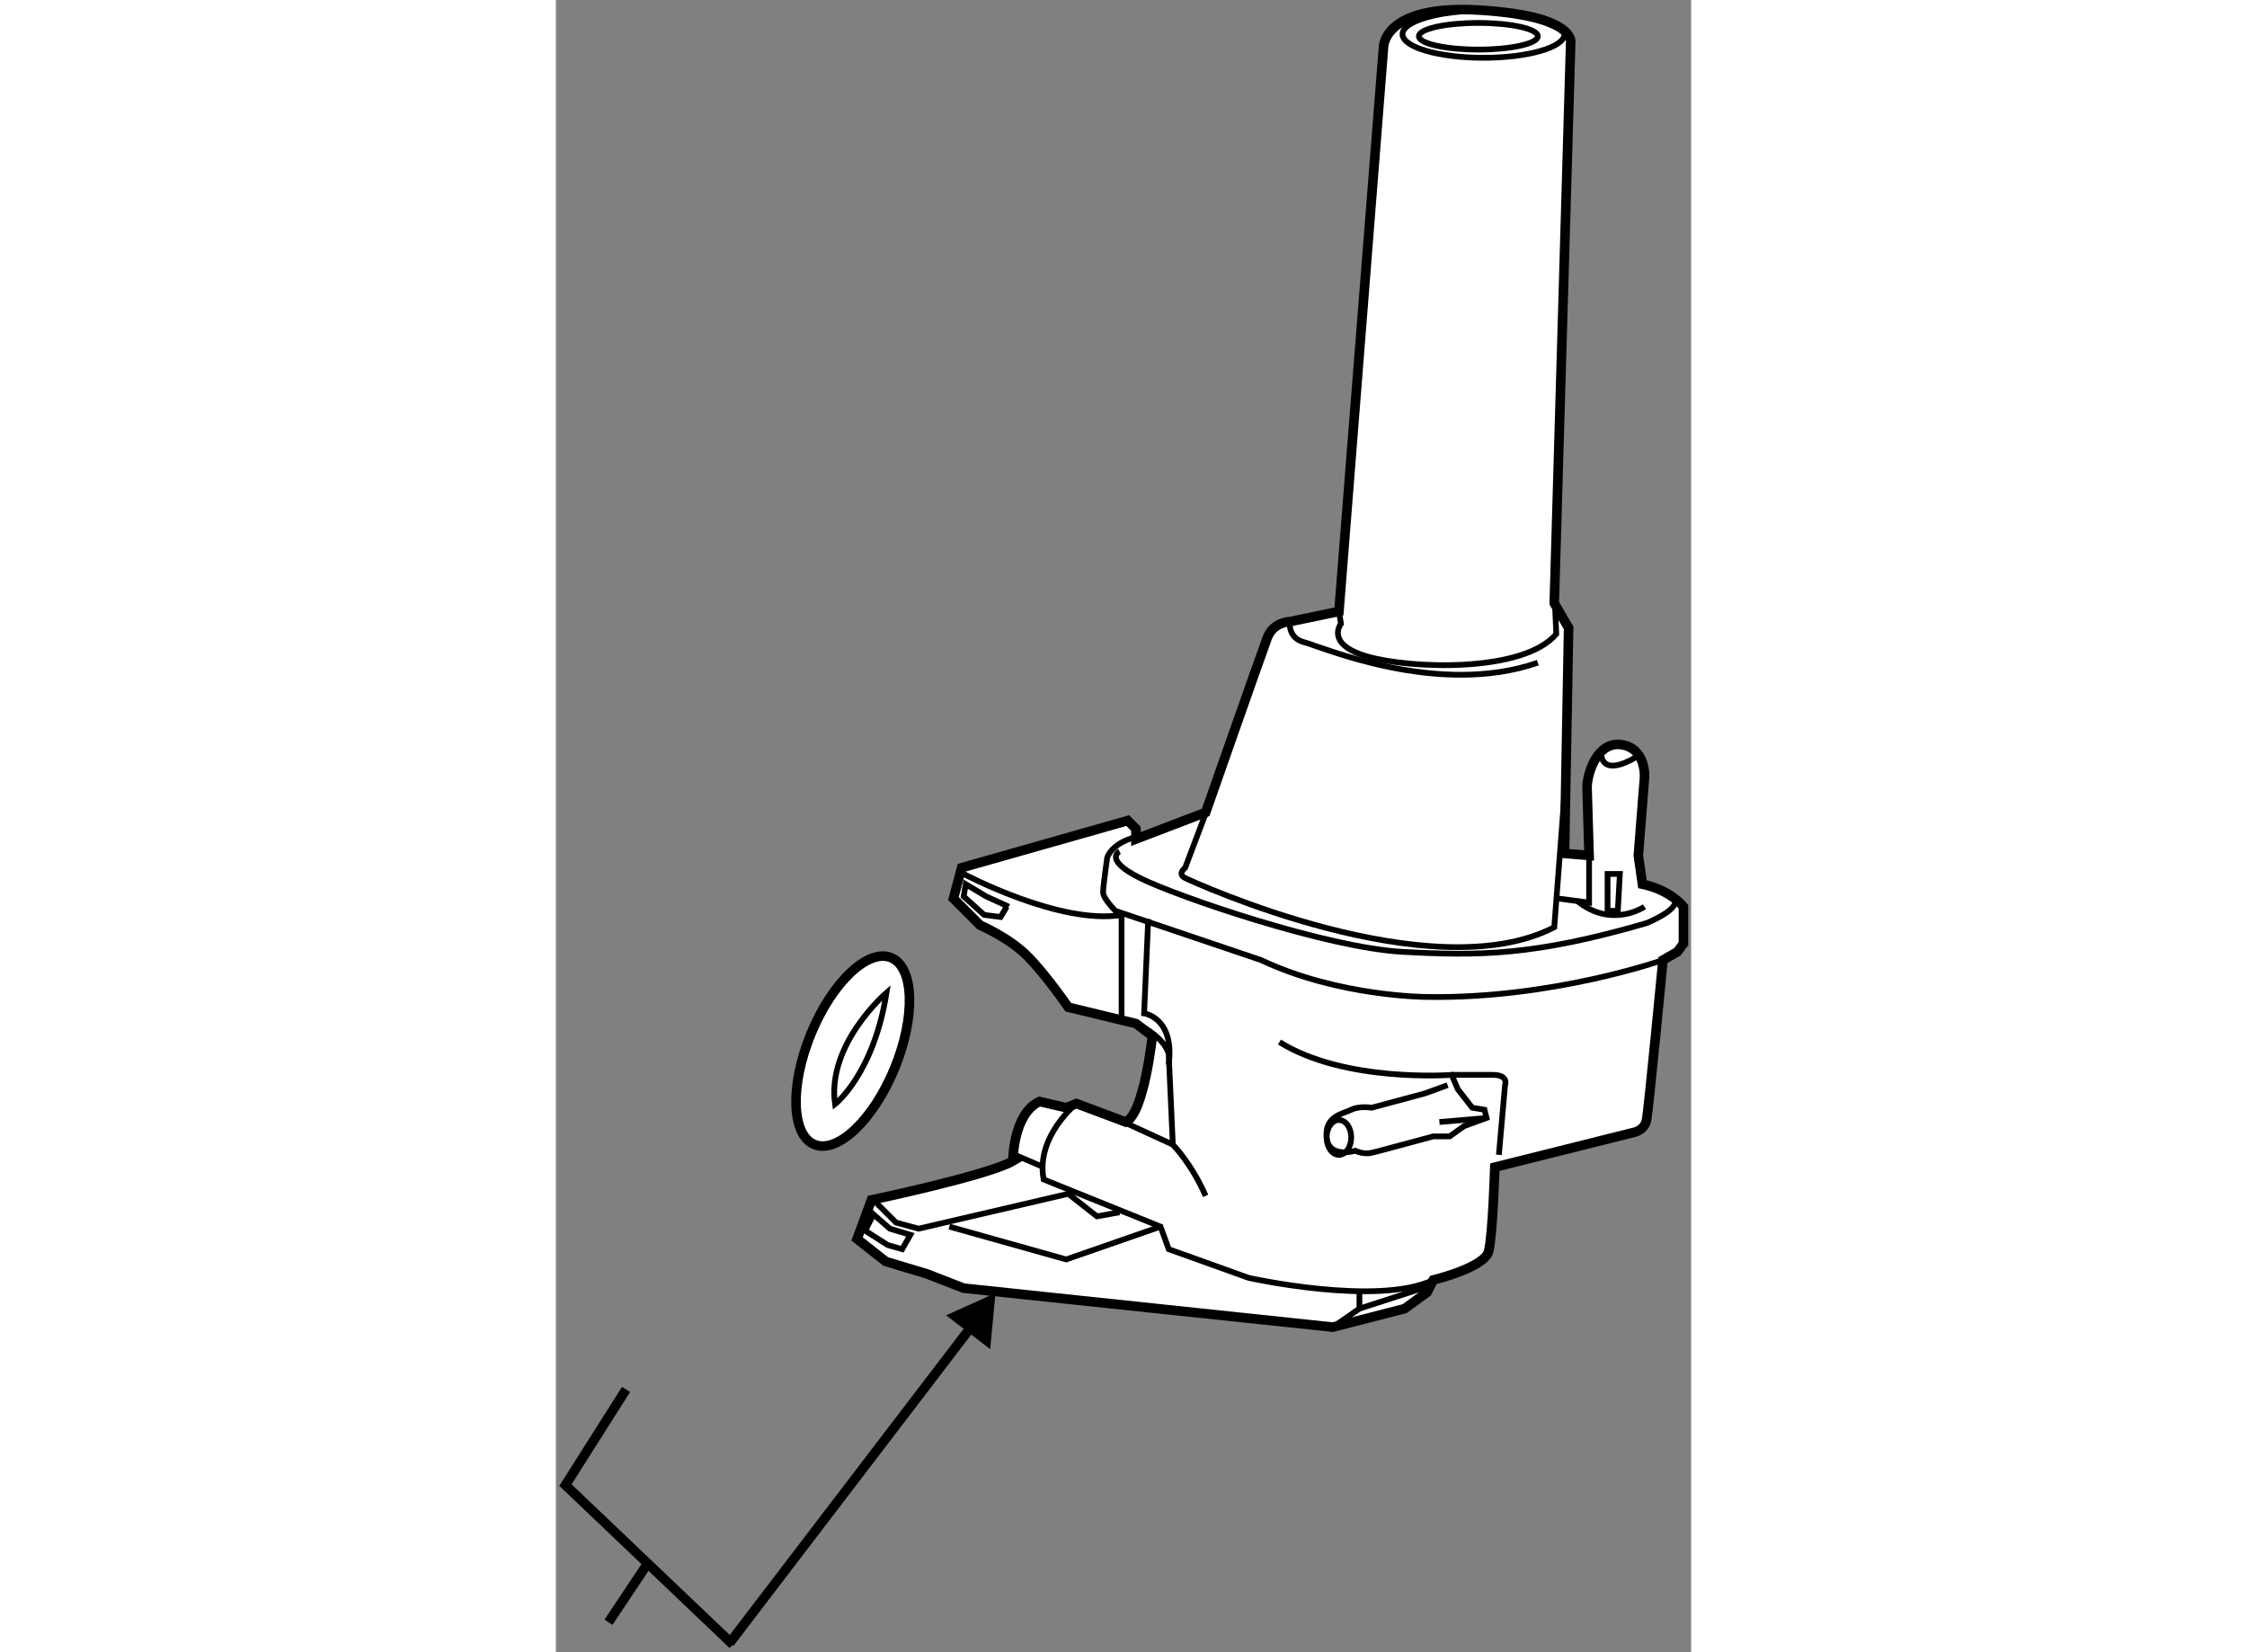<?xml version="1.0" encoding="utf-8"?>
<!-- Generator: Adobe Illustrator 15.1.0, SVG Export Plug-In . SVG Version: 6.00 Build 0)  -->
<!DOCTYPE svg PUBLIC "-//W3C//DTD SVG 1.1//EN" "http://www.w3.org/Graphics/SVG/1.1/DTD/svg11.dtd">
<svg version="1.1" xmlns="http://www.w3.org/2000/svg" xmlns:xlink="http://www.w3.org/1999/xlink" x="0px" y="0px" width="244.8px"
	 height="180px" viewBox="27.25 53.716 59.332 86.351" enable-background="new 0 0 244.8 180" xml:space="preserve">
	
<rect x="27.25" y="53.716" width="59.332" height="86.351" fill="#808080" stroke="none"/>
	
<g><path fill="#FFFFFF" stroke="#000000" stroke-width="0.5" d="M52.528,111.286l1.394,0.322l0.536-0.215l2.573,0.964
				c0.964-0.428,1.393-4.5,1.393-4.5l-0.857-0.644l-3.537-0.856c0,0-1.179-1.716-2.144-2.68c-0.964-0.965-2.465-1.607-2.465-1.607
				l-1.393-1.394l0.428-1.608l8.681-2.465l0.429,0.43v0.535l3.644-1.393c0,0,2.894-8.252,3.215-9.11
				c0.321-0.857,1.179-0.857,1.179-0.857l2.572-0.536L70.5,56.25c0,0-0.124-2.343,5.125-2c5.067,0.331,4.661,1.736,4.661,1.736
				l-0.857,29.258l0.75,1.286l-0.215,11.789l1.286,0.106l-0.106-3.536c0-0.751,0.536-2.466,1.822-2.251
				c1.286,0.214,1.179,1.715,1.179,1.715l-0.321,4.072l0.214,1.501c1.5,0.321,2.144,1.179,2.144,1.179v1.929l-0.321,0.429
				l-0.75,0.429c0,0-0.75,7.824-0.858,8.36c-0.107,0.535-0.643,0.642-0.643,0.642l-7.287,1.823c0,0-0.108,3.535-0.322,4.393
				c-0.213,0.858-2.893,1.501-2.893,1.501l-0.322,0.644l-1.179,0.856l-3.751,0.965l-19.291-2.036l-1.929-0.749l-2.144-0.645
				l-1.5-1.178l0.75-2.037c0,0,6.108-1.286,7.395-2.036C51.135,114.395,51.135,111.93,52.528,111.286z"></path><ellipse fill="none" stroke="#000000" stroke-width="0.3" cx="75.731" cy="55.503" rx="4.233" ry="1.233"></ellipse><ellipse fill="none" stroke="#000000" stroke-width="0.3" cx="75.463" cy="55.611" rx="3.108" ry="0.696"></ellipse><path fill="none" stroke="#000000" stroke-width="0.3" d="M68.175,85.672l0.107,0.645c0,0-0.857,1.071,1.393,1.714
				c2.25,0.644,8.145,0.857,9.86-1.179l-0.107-2.465"></path><path fill="none" stroke="#000000" stroke-width="0.3" d="M61.638,95.104l-1.5,3.965c0,0-0.428,0.322,0,0.536
				c0.429,0.215,12.861,5.896,19.291,2.572l0.536-6.967"></path><path fill="none" stroke="#000000" stroke-width="0.3" d="M56.708,98.212c0,0-0.858,0.429,1.071,1.393
				c1.93,0.964,9.753,3.644,13.719,3.858c3.965,0.215,6.858,0.215,12.753-1.501c0,0,1.608-0.642,1.5-1.178"></path><path fill="none" stroke="#000000" stroke-width="0.3" d="M85.109,103.892c0,0-5.788,2.036-12.325,1.929c0,0-4.608,0-8.681-1.929
				l-7.609-2.571c0,0-0.644-0.644-0.644-0.966c0-0.321,0.215-1.821,0.215-1.821s0.214-0.75,1.5-1.071"></path><path fill="none" stroke="#000000" stroke-width="0.3" d="M56.922,112.357l2.572,1.181l-0.214-4.716c0,0-0.107-0.857-1.715-1.608"></path><path fill="none" stroke="#000000" stroke-width="0.3" d="M54.457,111.394c0,0-2.143,1.716-1.714,3.965l6.109,2.466l0.429,1.179
				l4.18,1.5c0,0,6.751,1.5,9.646,0.107"></path><line fill="none" stroke="#000000" stroke-width="0.3" x1="51.242" y1="114.073" x2="52.743" y2="114.717"></line><path fill="none" stroke="#000000" stroke-width="0.3" d="M48.563,99.391c0,0,5.037,2.68,8.252,2.144v5.359"></path><path fill="none" stroke="#000000" stroke-width="0.3" d="M81.893,93.175c0,0,0,1.179,1.822,0.107"></path><ellipse fill="none" stroke="#000000" stroke-width="0.3" cx="68.175" cy="113.162" rx="0.643" ry="0.911"></ellipse><path fill="none" stroke="#000000" stroke-width="0.3" d="M73.855,110.43l-1.179,0.429l-2.787,0.75c0,0-0.644-0.107-1.072,0.107
				c-0.428,0.214-1.393,0.321-1.286,1.446c0.107,1.125,1.5,0.696,1.5,0.696s0.429,0.215,0.857,0.106
				c0.429-0.106,0.429-0.106,0.429-0.106l2.787-0.749h0.857l0.75-0.536l1.179-0.429l-0.106-0.429l-0.644-0.107l-0.75-0.965
				l-0.322-0.75c0,0-5.573,0.429-9.001-1.715"></path><path fill="none" stroke="#000000" stroke-width="0.3" d="M76.535,114.073l0.322-3.644c0,0,0.214-0.536-0.644-0.536
				c-0.857,0-2.144,0-2.144,0"></path><path fill="none" stroke="#000000" stroke-width="0.3" d="M59.494,113.538c0,0,0.965,0.964,1.715,2.679"></path><polyline fill="none" stroke="#000000" stroke-width="0.3" points="50.813,101.105 50.492,101.641 49.635,101.534 48.563,100.568 
				48.67,99.927 49.742,100.568 50.921,101.105 		"></polyline><polygon fill="none" stroke="#000000" stroke-width="0.3" points="45.776,118.252 44.705,117.932 43.847,117.181 43.418,118.038 
				44.597,118.789 45.348,119.003 		"></polygon><polyline fill="none" stroke="#000000" stroke-width="0.3" points="43.847,116.431 45.026,117.61 46.205,117.932 54.029,116.109 
				55.529,117.288 56.708,117.074 		"></polyline><polyline fill="none" stroke="#000000" stroke-width="0.3" points="58.852,117.824 53.921,119.539 47.813,117.824 		"></polyline><line fill="none" stroke="#000000" stroke-width="0.3" x1="73.427" y1="112.357" x2="75.892" y2="112.145"></line><polyline fill="none" stroke="#000000" stroke-width="0.3" points="81.25,98.426 81.25,100.891 79.643,100.677 		"></polyline><path fill="none" stroke="#000000" stroke-width="0.3" d="M84.144,101.105c0,0-1.715,1.179-3.537-0.321"></path><polygon fill="none" stroke="#000000" stroke-width="0.3" points="82.215,99.391 82.858,99.391 82.751,101.32 82.215,101.32 		"></polygon><polyline fill="none" stroke="#000000" stroke-width="0.3" points="69.247,121.146 69.247,122.11 67.854,123.075 		"></polyline><line fill="none" stroke="#000000" stroke-width="0.3" x1="72.891" y1="120.932" x2="69.247" y2="122.11"></line><path fill="none" stroke="#000000" stroke-width="0.3" d="M58.208,101.748l-0.215,4.931c0,0,1.608,0.215,1.287,2.68"></path><path fill="none" stroke="#000000" stroke-width="0.3" d="M65.604,86.208c0,0-0.107,0.857,0.75,1.072
				c0.857,0.214,6.966,2.894,12.217,1.071"></path></g><g><polyline fill="none" stroke="#000000" stroke-width="0.5" points="36.5,139.667 27.75,131.333 30.917,126.333 		"></polyline><line fill="none" stroke="#000000" stroke-width="0.5" x1="49.458" y1="122.402" x2="36.333" y2="139.583"></line><polygon points="49.949,124.228 50.225,121.297 47.646,122.459 				"></polygon><line fill="none" stroke="#000000" stroke-width="0.5" x1="30" y1="138.5" x2="32" y2="135.5"></line></g><g></g>



	
<g><path fill="#FFFFFF" stroke="#000000" stroke-width="0.5" d="M40.58,107.75c-1.106,2.7-1.025,5.288,0.182,5.783
				c1.208,0.493,3.083-1.29,4.191-3.984c1.106-2.697,1.024-5.289-0.183-5.781C43.562,103.273,41.685,105.057,40.58,107.75z"></path><path fill="none" stroke="#000000" stroke-width="0.3" d="M44.531,105.597c0,0-3.138,2.687-2.691,5.826
				C41.84,111.423,43.858,109.854,44.531,105.597z"></path></g>


</svg>